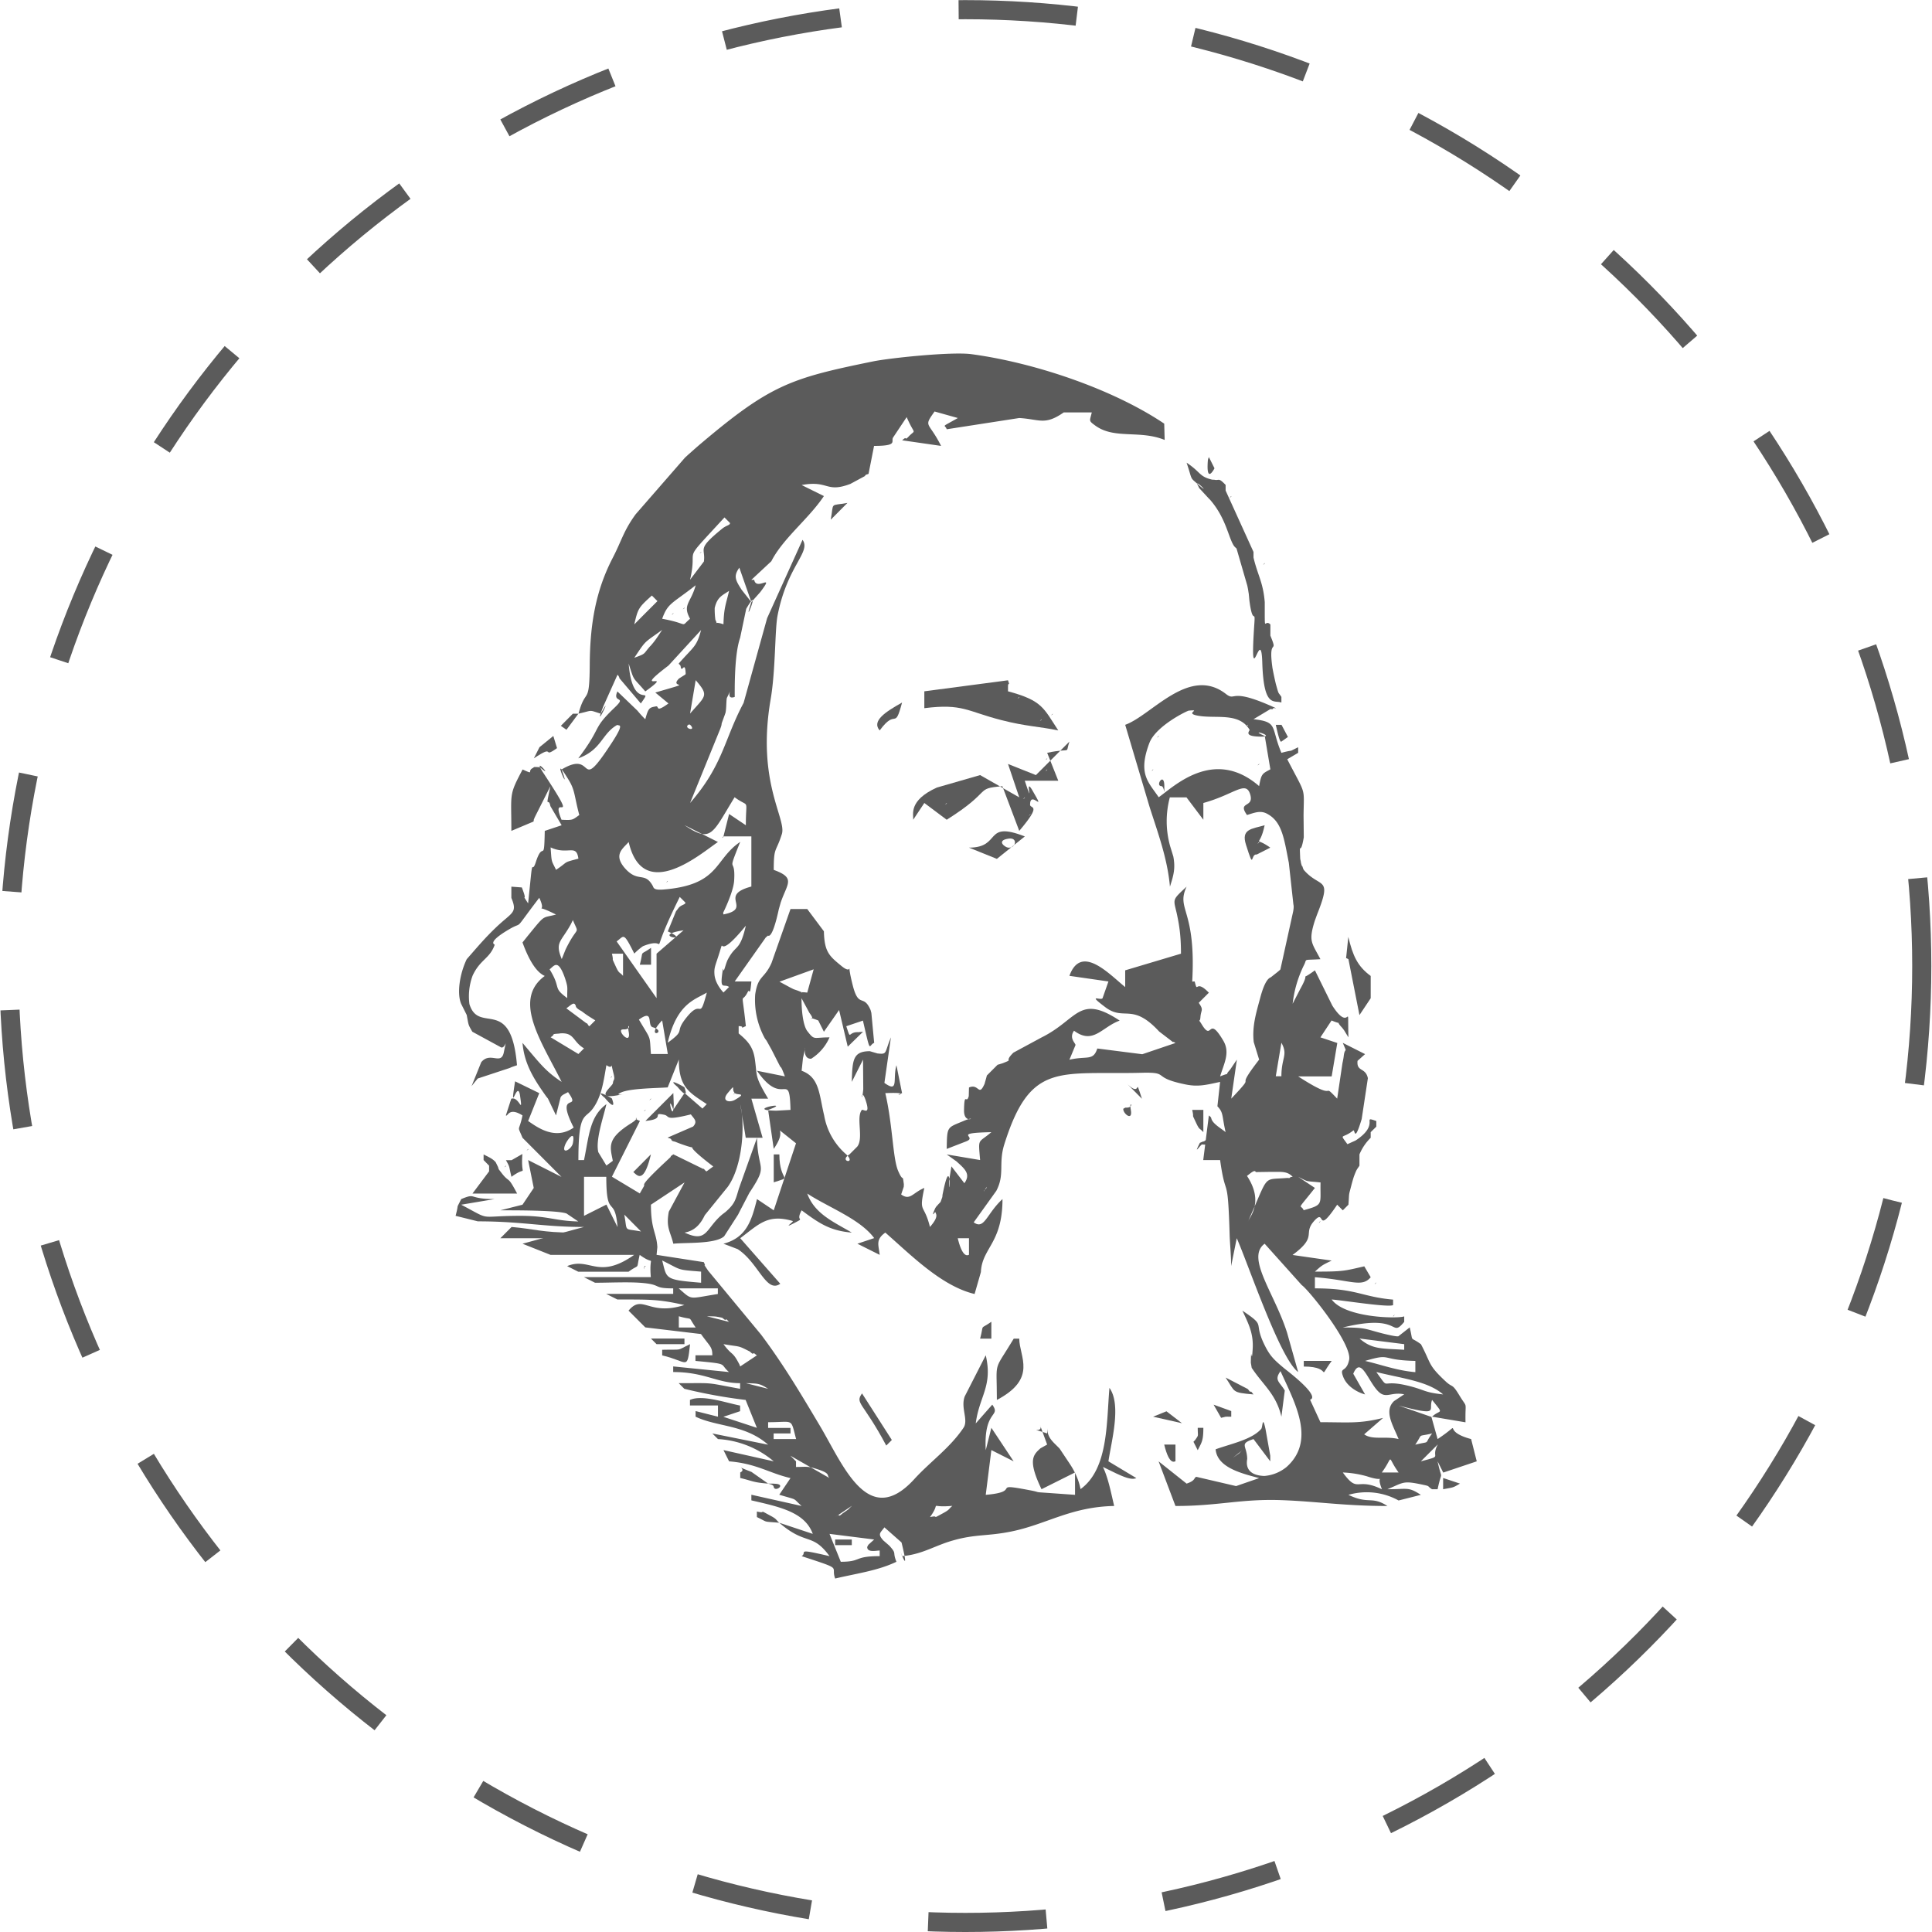 <svg xmlns="http://www.w3.org/2000/svg" xml:space="preserve" width="100" height="100" style="shape-rendering:geometricPrecision;text-rendering:geometricPrecision;image-rendering:optimizeQuality;fill-rule:evenodd;clip-rule:evenodd" viewBox="0 0 17.169 17.179"><defs><style>.fil0{fill:none}.fil1{fill:#5b5b5b}</style></defs><g id="Vrstva_x0020_1"><circle class="fil0" cx="8.579" cy="8.59" r="8.504" style="stroke:#5b5b5b;stroke-width:.17;stroke-dasharray:1.053 1.053"/><g id="_309087896"><path id="_547126128" class="fil0" d="M10.348 3.767c.088.059.112.086.202.144.16.102.083.001.194.153a.091.091 0 0 0-.009.03c-.017.22.059.07.06.07.147.055.076-.107.098.148-.066-.07-.056-.036-.1-.046h-.02c-.117-.029-.097-.065-.227-.152.05.153.03.13.088.182.16.141-.04-.066.017.03l.007.014.085.092a.844.844 0 0 1 .013.013c.143.166.162.34.215.413 0 .002.008.009.01.01l.009.009.096.33.006.03.005.033.004.033.003.033c.03.234.054.078.045.201-.047.687.06-.014.071.357.012.406.104.33.17.353l-.05.198c.01.041.034.164.05.15l.057-.042-.058-.108.1-.05c-.061.133-.026.137.05.249-.109.053-.018.015-.15.05-.097-.23-.025-.274-.248-.298l.15-.09c.004-.002.022.003.024-.006.003-.009.017 0 .025-.003-.422-.195-.35-.053-.445-.127-.327-.253-.659.19-.895.275l.216.727c.074.232.16.463.181.712.033-.1.052-.161.031-.268l-.027-.09a.82.82 0 0 1-.004-.436h.149l.149.199V7.14c.273-.075.376-.2.415-.08.042.129-.118.06-.027.187.061-.018.117-.044.177-.012.135.07.152.22.196.437l.039.365c0 .009.008.018-.002.07l-.113.513c-.004.006-.04.034-.046.04l-.038.03c-.006.005-.048.002-.096.185-.035.13-.073.252-.057.391l.048.156c-.245.316.005.08-.248.347l.05-.347-.06.09c-.067.072.027.012-.09.059.034-.11.093-.21.03-.318-.141-.236-.093.02-.194-.147-.038-.062-.013 0-.01-.062.005-.067.032-.06-.016-.126l.091-.091c-.123-.128-.097.015-.124-.096-.003-.009-.017 0-.024-.004.036-.648-.146-.635-.05-.843-.13.12-.117.106-.088.237.024.11.038.203.038.359L10 8.628v.15c-.144-.118-.392-.388-.496-.1l.347.05-.05.144c-.007.036-.153-.048.024.085.167.124.237-.046.477.215l.124.095c.001-.007.014.003.02.006l-.293.101-.4-.051c-.038.114-.092.063-.249.1l.054-.13c.003-.016-.06-.06-.012-.127.17.126.244-.033.405-.091-.366-.241-.37-.01-.694.15l-.25.135c-.094.092.01.05-.096.094l-.023.007-.023.007-.095.095-.006.023-.007.025c-.001.004-.005.02-.007.023-.054.126-.05-.003-.139.036l-.002.076c-.02.08-.039-.048-.042.126-.002.147.14.035-.005.096-.149.062-.145.046-.15.248l.174-.067c.11-.042-.137-.074.224-.082-.12.103-.116.045-.1.248l-.297-.05.087.062c.074.067.129.112.07.195l-.115-.151-.02.128c.005.216.02-.281-.059.124l-.002.024-.015.04c-.004.006-.022.022-.026.028-.001.003-.011.011-.012.013l-.01.013c-.046.105 0 .03.001.036.002.017.038.035-.048.133-.054-.217-.099-.114-.05-.347-.103.042-.126.116-.206.058l.024-.068v-.029c-.012-.094-.003-.001-.051-.113-.048-.11-.048-.408-.114-.691.267-.012.042.038.149 0l-.05-.248c-.035.12.024.25-.107.157l.058-.405c-.059.14-.03.152-.12.142l-.067-.02c-.15.002-.156.077-.16.274l.099-.198.001.263c-.014.161-.02-.027.02.096.05.147-.023.076-.033.089-.052.067.02.25-.038.325l-.071.07c-.1.065.067.09-.028 0a.591.591 0 0 1-.197-.348c-.045-.187-.04-.338-.2-.396l.012-.114c.05-.209-.032.012.074.007.01 0 .129-.09.162-.19-.147 0-.131.03-.197-.055-.03-.038-.051-.142-.051-.293l.07.13c.077.103-.063.012.079.069l.05.099.134-.193.077.326.136-.133-.044.004c-.093-.004-.06.08-.105-.054l.149-.05c.072.317.047.218.099.2l-.025-.266c-.002-.007-.005-.021-.008-.027-.063-.15-.105-.008-.159-.225-.065-.261.022-.068-.097-.166-.107-.088-.154-.123-.158-.309l-.148-.198h-.15l-.168.48c-.065.145-.12.108-.145.28a.71.71 0 0 0 .086.39l.016.022.044.079.062.122.013.026c.008.016.006-.015.043.089l-.248-.05c.235.34.29-.02.298.348l-.126.007c-.304-.004.168-.093-.073-.007l.05.347c.055-.082.065-.122.055-.164l.143.114-.198.596-.149-.1c-.049.193-.094.343-.298.397l.126.048c.186.12.254.397.379.308l-.356-.405c.167-.125.244-.218.467-.152.013.004-.107.08.03.009.08-.042-.008-.001.049-.105.151.112.25.182.446.198-.16-.094-.33-.166-.396-.347.186.122.469.225.595.397l-.149.05.198.098c-.009-.089-.039-.134.05-.198.227.198.499.477.794.546l.056-.195c.01-.216.192-.254.192-.649-.143.132-.16.276-.256.207l.2-.28c.078-.146.019-.24.072-.41.23-.742.484-.622 1.22-.64.258-.007.083.039.378.102.12.026.192.007.32-.02l-.023.216c.056.058.039.083.073.23-.033-.03-.116-.074-.127-.121-.003-.016-.014-.019-.022-.028l-.05.397h.15c.052.374.068.094.085.673.003.082.014.175.014.27l.05-.248c.102.232.383 1.071.545 1.19l-.098-.348c-.11-.35-.37-.669-.2-.793l.33.368c.062.042.452.525.421.666-.026.12-.09.054-.05.153.03.076.112.131.192.153l-.105-.184c.068-.163.131.068.223.158.07.068.113.001.23.026l-.09.06c-.094.087-.008.217.04.337-.117-.029-.231.011-.306-.042l.168-.146c-.213.053-.308.039-.557.039l-.092-.201c0-.003.11-.01-.197-.253l-.028-.022a.536.536 0 0 1-.182-.216c-.102-.21.024-.154-.195-.3.058.12.098.203.092.333-.01.18-.013-.056-.017.129l.008.047.007.009c.097.143.211.226.257.424l.03-.233c-.046-.078-.097-.09-.038-.172.126.279.318.616.054.852a.357.357 0 0 1-.198.08c-.19-.007-.152-.14-.152-.153-.003-.119-.074-.132.056-.175l.15.198v-.05l-.042-.236c-.03-.13-.026-.019-.04-.003-.083.097-.274.134-.405.182.015.163.231.214.387.256l-.205.07-.352-.08c-.025.003-.003.031-.088.06l-.248-.199.149.397H9.9c-.027-.118-.052-.25-.1-.347l.119.057c.08.037.139.06.18.042l-.249-.149c.025-.175.118-.5.009-.653-.027.31-.009.72-.257.901a.614.614 0 0 0-.107-.24l-.08-.121c-.056-.06-.111-.095-.109-.187l-.001.052c-.202-.067-.023.01-.064-.076l.064.175-.059.033c-.066.059-.115.106.009.364l.298-.149v.199l-.225-.016c-.164-.011-.063-.004-.183-.026-.356-.067-.054.014-.386.042l.05-.397.198.1-.198-.299-.05.199c-.02-.364.14-.291.058-.405l-.147.167c.03-.242.153-.331.089-.606l-.187.366c-.038.103.036.21-.011.28-.12.178-.296.3-.438.456-.41.449-.63-.123-.837-.472a8.679 8.679 0 0 0-.525-.814l-.47-.569c-.073-.108-.004 0-.039-.075l-.42-.065.007-.068c-.007-.13-.057-.153-.057-.378l.298-.199-.138.26c-.028.144.013.175.039.286.108-.012.373.005.452-.066l.124-.193.014-.028.087-.167.014-.02c.152-.236.06-.168.053-.468l-.162.455c-.029.098-.035.132-.117.204l-.029.022c-.151.126-.132.257-.337.162.106-.018.153-.097.18-.155l.205-.253c.13-.183.156-.54.111-.733l.05.298h.149l-.1-.348h.15c-.122-.204-.097-.193-.118-.344-.016-.117-.065-.169-.145-.236v-.064c.07 0-.01.032.064 0-.038-.356-.041-.184.018-.307.014-.03.019.057.031-.09h-.148l.277-.392.019-.017c.001-.001.036.044.096-.234l.017-.06c.059-.17.136-.218-.062-.29 0-.21.02-.15.073-.318.043-.136-.227-.46-.1-1.196.044-.259.036-.62.061-.748.087-.446.3-.564.222-.673l-.315.697-.209.753c-.174.325-.18.55-.476.89l.266-.65c.018-.049.012-.045.016-.06l.026-.072c0-.004.006-.017.007-.02.009-.038.006-.12.013-.134.07-.14-.031.029.069-.007 0-.155.003-.397.048-.526l.054-.256c.146-.252-.042.207.046-.061l-.086-.109c-.056-.087-.075-.122-.021-.197l.107.306.079-.09c.135-.177-.03-.008-.053-.104-.002-.01-.018 0-.026-.004l.177-.165c.004-.005.01-.02.013-.024.111-.197.325-.361.455-.556l-.198-.099c.24-.044.212.074.432-.01l.131-.07c.005-.015.022-.012.032-.019l.05-.248c.219 0 .145-.042.169-.076l.12-.18c.072.168.085.103.02.171-.004.004-.026.027-.03.018-.003-.01-.021.01-.031.017l.347.05c-.112-.223-.16-.162-.058-.306l.207.058c-.161.092-.114.053-.1.1l.646-.1c.183.011.226.068.397-.05h.248c-.018.079-.032.072.035.12.169.12.392.036.613.125l-.003-.145zm.099 9.227v-.149h-.1c.048.199.097.144.1.149zm.248-.298h-.05c0 .081.01.059-.022.107a.329.329 0 0 1-.016.017l.038.075c.035-.07.05-.083.05-.199zm-2.77.108-.265-.414c-.064.091.009.075.215.463l.05-.05zm2.58-.15-.138-.105-.119.048.257.058zm.438-.057v-.05l-.157-.057.068.117c.058-.013.017-.01.089-.01zm.198-.198c-.009-.008-.021-.033-.025-.024-.005.008-.02-.02-.026-.024l-.197-.101c.087.13.05.132.248.149zm-2.083-.496h-.05c-.185.309-.149.177-.149.545.364-.192.199-.384.199-.545zm2.778.198h-.248v.05c.271 0 .11.142.248-.05zm-3.026-.347c-.11.076-.062.008-.1.149h.1v-.15zm-1.935-1.24c.178-.06.05.005.05-.248h-.05v.247zm3.815-.363-.026.011c-.065.128.009.01.021.014.005.001.057.007.06-.01l-.055-.015zm-.094-.282c.02.091-.013.013.034.114.032.07.032.046.065.084v-.198h-.1zm-.613-.01c-.004.043.086.116.067.01-.02-.103.044-.014-.05-.02l-.017.01zm.166-.09c-.077-.232.013.022-.149-.149l.149.15zm-.794-1.042.04-.039-.04.04zm1.885-1.389c-.114.033-.21.032-.166.173.077.244.036.078.096.087l.12-.061c-.153-.11-.096.02-.05-.199zm-.05.15c.006.004-.013.013-.014.014l.015-.015zm-2.579.049.248.1.248-.2c-.37-.143-.202.1-.496.1zm.348 0c-.027-.003-.11-.063.003-.08.088-.014.067.089-.003.08zm.347-.843c.228-.049.158.02.198-.1l-.298.298-.247-.1.099.298-.348-.198-.385.11c-.255.116-.206.24-.21.287l.1-.149.198.149c.418-.263.242-.277.496-.298l.149.397c.21-.246.095-.192.096-.233.001-.138.15.096.021-.127-.078-.137.022.184-.068-.086h.298l-.1-.248zm-.893.446c.005.005-.014.014-.015.015l.015-.015zm.694-.05c.005.005-.013.014-.014.015l.014-.015zm.199-.248c.005.005-.014.014-.015.015l.015-.015zm-.015-.084.015-.015c.005.005-.014.014-.015.015zm-.134.481c.005.005-.014.014-.015.015l.015-.015zm-1.34-.744c.151-.206.13.01.199-.248-.148.083-.273.164-.199.248zm1.142-.397c0-.036.02.008 0-.05l-.745.1v.149c.342-.043.379.028.685.106.217.056.34.057.506.092-.132-.2-.142-.266-.446-.347v-.05zm.282.313.015-.015c.005.005-.014.014-.015.015zm-.183-.214c.005.005-.014.014-.015.015l.015-.015zm.297.15c.005.004-.014.013-.014.014l.014-.015zM7.53 4.471c-.16.029-.12-.012-.148.149l.148-.15z"/><path id="_547126632" class="fil1" d="M7.817 13.837v-.05c-.03 0-.112.021-.111-.032l.01-.019.052-.047-.397-.05.1.248c.19 0 .11-.05.346-.05zm-.396-.148h.148v.05h-.148v-.05zm.545.198c-.164.079-.35.103-.545.149-.043-.117.083-.074-.298-.199.055-.034-.066-.073.248 0-.156-.213-.207-.09-.447-.297l.298.099c-.07-.194-.296-.24-.546-.298v-.05l-.05-.05.05.05.447.1c-.087-.076-.021-.047-.199-.1l.1-.148c-.193-.045-.298-.128-.546-.149l-.05-.1.447.1a.843.843 0 0 0-.496-.198l-.05-.05.496.1c-.207-.181-.45-.156-.645-.249v-.05l.199.05v-.1H6.13v-.049c.108-.05.326.027.446.05v.05l-.149.05.298.098-.1-.248a4.546 4.546 0 0 1-.545-.099l-.05-.05c.333 0 .224-.009.546.05v-.05c-.205 0-.312-.099-.595-.099v-.05l.496.05c-.09-.077.01-.07-.298-.099v-.05h.15c0-.077-.022-.078-.101-.189l-.495-.059-.149-.149c.127-.152.177.052.496-.05-.229-.052-.307-.049-.595-.049l-.1-.05h.596v-.049c-.195 0-.088-.035-.297-.05-.118-.008-.276 0-.398 0l-.099-.05h.595c-.019-.23.054-.086-.099-.198-.034.146.007.072-.099.15h-.447l-.099-.05c.203-.084.274.127.596-.1H4.89l-.249-.099.546-.149c-.36 0-.55-.05-.943-.05l-.198-.049c.035-.131-.004-.04.05-.149.141-.058.054 0 .297 0l-.297.05c.273.144.141.102.496.099.277-.003.327.045.545.05l-.105-.071c-.087-.03-.485-.028-.589-.028l.198-.05.1-.149-.05-.248.297.15-.347-.348c-.05-.122-.033-.04 0-.199-.125-.078-.13.015-.148 0l.048-.148c.07-.027.105.157.078-.029-.023-.153-.095.203-.044-.126l.215.105-.099.248c.065.042.233.18.405.058-.172-.34.078-.136-.05-.315l-.042.022-.014.01a.216.216 0 0 0-.01.013l-.041.162-.072-.15-.016-.02c-.105-.148-.194-.284-.21-.475l.068.081c.1.118.153.182.28.266-.175-.352-.442-.728-.15-.942-.091-.04-.157-.185-.198-.298l.044-.055c.164-.201.124-.158.254-.193-.227-.115-.07.017-.149-.149-.247.323-.127.197-.271.282-.198.117-.125.133-.125.135-.044.126-.13.13-.197.276a.532.532 0 0 0-.028.252c.084.274.37-.082.423.544l-.044.015-.023.01-.282.093a3.309 3.309 0 0 0-.055.068l.086-.213c.08-.098.177.031.201-.088.033-.164.013-.016-.03-.047l-.25-.136c-.038-.066-.032-.053-.05-.149l-.05-.1c-.038-.093-.013-.264.05-.396.088-.1.157-.184.263-.285.142-.135.19-.125.134-.26v-.1l.093.007c.062.159-.016.029.056.142l.024-.236c.016-.156.012-.031.044-.13.066-.205.074.026.08-.279l.15-.05-.1-.17c-.017-.092-.048.051 0-.177l-.14.278c-.02.054 0-.01-.01.036l-.197.083c0-.342-.024-.312.1-.546.11.05.036.014.091-.013l.012-.009c.002 0 .049 0 .053.004.133.114-.083-.123.03.051.343.522.05.146.16.414.103.005.096.002.158-.042-.046-.173-.037-.219-.095-.313-.177-.292.035.179-.062-.092.314-.188.13.25.453-.248.114-.177.049-.135.043-.149-.14.077-.138.222-.348.298.219-.29.115-.252.323-.451.116-.11-.024-.034.025-.144l.177.17.023.027c.006.007.036.04.048.05.028-.104.038-.103.094-.114.034-.006-.011.063.112-.026l-.117-.097c.38-.111.113-.028.211-.125l.057-.036.002-.009c-.006-.122-.036.008-.045-.064-.002-.012-.014-.015-.017-.024.135-.154.159-.147.199-.298l-.29.316c-.353.268.075.027-.206.23-.109-.127-.097-.09-.135-.206L5.585 5.9c.035.44.233.18.108.355l-.19-.224c-.003-.017-.01-.022-.017-.032l-.127.283c-.1.262.103-.162-.022.064-.113-.035-.062-.031-.199 0l-.106.143-.05-.035.107-.108h.05c.065-.244.098-.057.1-.445.003-.35.052-.646.203-.938.082-.158.096-.24.205-.39l.439-.504.026-.024.079-.07c.65-.554.826-.61 1.565-.761.15-.031.701-.088.875-.065.561.075 1.258.31 1.716.618l.004.145c-.22-.09-.444-.005-.613-.125-.067-.048-.053-.041-.035-.12h-.249c-.17.118-.213.061-.396.05l-.645.1c-.015-.047-.062-.008.099-.1l-.207-.058c-.102.144-.054.083.058.306l-.347-.05c.01-.006.028-.026.032-.017.003.009.025-.014.028-.018.066-.068.053-.003-.019-.171l-.12.18c-.024.034.05.076-.17.076l-.049.248c-.01.007-.027.004-.032.02l-.13.07c-.22.083-.192-.035-.433.01l.198.098c-.13.195-.344.36-.455.556l-.013.024-.177.165c.008.003.024-.005.026.004.023.096.187-.073.053.105l-.079.089-.107-.306c-.054.075-.035.11.021.197l.086.109c-.088.268.1-.191-.046.06l-.054.257c-.045.129-.049.37-.048.526-.1.036.002-.133-.069.007-.007.015-.004.096-.013.134l-.007.02-.026.071c-.004.016.002.012-.017.06l-.265.651c.296-.34.302-.565.476-.89l.209-.753.315-.697c.078.11-.135.227-.222.673-.025.127-.017.49-.062.748-.126.736.144 1.06.1 1.196-.053.168-.072.108-.072.318.198.072.12.12.062.29l-.017.06c-.06.278-.095.233-.096.234l-.02.017-.276.391h.148c-.013.148-.017.062-.031.091-.06.123-.056-.049-.018.306-.074.033.007.002-.064 0v.065c.08.067.13.119.145.236.021.15-.004.14.117.344h-.149l.1.348h-.15l-.049-.298c.045.194.02.55-.11.733l-.205.253c-.028.058-.075.137-.18.155.204.095.185-.036.336-.162l.029-.022c.082-.072.088-.106.117-.204l.162-.455c.007.3.1.232-.053.467l-.014.021-.087.167-.014.028-.124.193c-.08.071-.344.054-.452.066-.026-.11-.067-.142-.04-.285l.14-.26-.299.198c0 .225.05.248.057.378l-.007.068.42.065c.035.075-.034-.033.038.075l.471.569c.2.267.35.52.525.814.207.349.427.92.837.472.142-.156.318-.278.438-.457.047-.07-.027-.176.011-.279l.187-.366c.064.275-.058.364-.089.606l.147-.167c.081.114-.078.04-.058.405l.05-.199.198.298-.198-.1-.05.398c.332-.028.03-.11.386-.042.12.022.019.015.183.026l.225.016v-.199l-.298.149c-.124-.258-.075-.305-.009-.364l.059-.033-.064-.175c.041.087-.138.009.064.076l.001-.052c-.002.092.053.127.11.187l.08.12c.034.05.084.129.106.24.248-.18.23-.59.257-.9.109.152.016.478-.009.653l.248.149c-.04.018-.1-.005-.18-.042l-.117-.057c.047.097.072.229.1.347-.388.008-.6.163-.915.227-.21.043-.316.022-.516.079-.163.045-.274.125-.455.14-.081-.229.09.273 0-.102a.294.294 0 0 0-.005-.02l-.152-.134c-.036.05-.063.057-.01.116l.054.047c.07.078.025.05.063.143zm3.572-7.243v.05l-.097.057c.17.33.148.238.145.5l.002.194c-.032.189-.039.01-.032.186 0 .01.006.028.006.036.001.007.01.041.012.034 0-.006.007.024.014.034.146.17.257.049.118.397l-.02.055c-.058.185-.027.195.05.342-.158.01-.118-.006-.143.046a1.035 1.035 0 0 0-.104.35l.067-.13c.106-.19-.028-.05.131-.167l.155.314c.17.265.134-.093.143.282l-.038-.062c-.005-.007-.016-.022-.022-.028-.067-.072.027-.012-.09-.06l-.099.15.15.05-.05.297h-.298c.377.244.193.035.347.198l.047-.316c.003-.012.01-.048.011-.06.01-.093.037-.012-.008-.12l.198.1-.067.06c-.01.1.071.056.092.154l-.055.363c-.067.223-.059.089-.075.102-.1.08-.125.02-.052.122l.073-.033c.225-.147.045-.222.184-.173v.05l-.05.049v.05a.442.442 0 0 0-.1.148v.1c-.024.038-.022.024-.05.098a1.474 1.474 0 0 0-.022.077c-.027.104-.017.054-.026.172l-.05.05-.05-.05c-.195.29-.096.02-.207.147-.1.114.037.133-.19.3l.348.05c-.084.04-.087.042-.149.098.25 0 .257-.005.439-.047l.057.097c-.08.095-.175.024-.496 0v.099c.369 0 .418.076.695.1v.049c-.047.022-.453-.044-.546-.05.12.164.59.172.645.15v.049c-.127.151-.017-.08-.546.05.206 0 .194.012.35.052.056.014.127.03.144.026l.101-.079c.035.145-.006.072.1.15.093.176.06.181.217.328.068.064.056.014.123.124.079.131.052.036.056.242l-.297-.05c.073-.07.111-.01 0-.149-.037.09.078.148-.298.05l.292.101.055.197c.258-.173.007-.078.298 0l.05.198-.298.1-.05-.1c.041.193.041.055 0 .248h-.05c-.053-.034-.004-.024-.105-.045-.155-.032-.151-.013-.291.045.185 0 .184-.023.297.05l-.198.05a.585.585 0 0 0-.446-.05c.184.088.203.007.347.099-.383 0-.632-.041-.942-.052-.36-.013-.557.052-.943.052l-.15-.397.249.198c.085-.028.063-.056.088-.06l.352.082.205-.071c-.156-.042-.372-.093-.387-.256.131-.048.322-.085.406-.182.013-.016.01-.128.038.003l.042.236v.05l-.149-.198c-.13.043-.059.056-.056.175 0 .013-.038.146.152.153a.357.357 0 0 0 .198-.08c.264-.236.072-.573-.054-.852-.059.082-.008.094.038.172l-.03.233c-.046-.198-.16-.28-.257-.424l-.007-.01-.008-.046c.004-.185.007.051.017-.129.006-.13-.034-.212-.092-.334.219.147.093.091.195.301.05.103.086.136.182.216l.028.022c.307.244.196.25.197.253l.092.2c.25 0 .344.015.557-.038l-.168.146c.075.053.189.013.306.042-.048-.12-.134-.25-.04-.338l.09-.06c-.117-.024-.161.043-.23-.025-.092-.09-.155-.321-.223-.158l.105.184c-.08-.022-.162-.077-.193-.153-.039-.099.025-.033.051-.153.031-.14-.359-.624-.421-.666l-.33-.368c-.17.124.09.442.2.793l.098.348c-.162-.119-.443-.958-.546-1.19l-.05.248c0-.096-.01-.188-.013-.27-.017-.58-.033-.3-.085-.673h-.15l.05-.397c.008.009.019.012.022.028.011.047.094.092.127.121-.034-.147-.017-.172-.073-.23l.024-.217c-.129.028-.2.047-.32.02-.296-.062-.12-.108-.38-.101-.735.018-.988-.102-1.22.64-.052.17.007.264-.07.41l-.201.28c.096.069.113-.075.256-.207 0 .395-.182.433-.192.649l-.056.195c-.295-.07-.567-.348-.794-.546-.089.064-.059.11-.05.198l-.198-.099.149-.05c-.126-.171-.409-.274-.595-.396.065.181.237.253.396.347-.196-.016-.295-.086-.446-.198-.057.104.03.063-.05.105-.136.072-.016-.005-.029-.01-.223-.065-.3.028-.467.153l.356.405c-.125.089-.193-.188-.379-.308l-.126-.048c.204-.054.25-.204.298-.397l.149.1.198-.596-.143-.114c.01.042 0 .082-.055.164l-.05-.347c.241-.086-.231.003.073.007l.126-.007c-.009-.368-.063-.008-.298-.348l.248.05c-.038-.104-.035-.073-.043-.09l-.013-.025-.062-.122-.044-.079-.016-.022a.71.71 0 0 1-.086-.39c.025-.172.08-.135.145-.28l.169-.48h.149l.148.198c.004.186.05.221.157.309.12.098.033-.095.098.166.054.217.096.076.16.225l.007.026.025.266c-.052.019-.027.118-.1-.198l-.148.05c.044.134.012.049.105.053l.044-.004-.136.133-.077-.326-.135.193-.05-.1c-.14-.056-.001.035-.079-.068l-.07-.13c0 .15.022.255.052.293.066.084.05.055.197.055a.423.423 0 0 1-.163.19c-.105.005-.023-.216-.073-.007l-.012.114c.16.058.155.21.2.396a.591.591 0 0 0 .197.348c.095.09-.073.065.028 0l.07-.07c.058-.076-.013-.258.04-.325.01-.013.083.058.033-.09-.042-.122-.035.066-.02-.095l-.002-.263-.1.198c.005-.197.011-.272.16-.273l.068.02c.09.01.061-.003.12-.143l-.058.405c.131.094.072-.037.107-.157l.05.248c-.107.038.118-.012-.149 0 .066.283.066.58.114.691.048.112.038.019.05.113.002.006 0 .023 0 .029l-.023.068c.08.058.103-.016.206-.058-.05.233-.004.13.05.347.086-.098.05-.116.048-.133 0-.007-.047.069 0-.036l.009-.013c0-.002.01-.01.012-.013.004-.006.022-.022.026-.029l.014-.039c.002-.004.002-.02.003-.024.08-.405.064.092.058-.124l.021-.128.115.15c.059-.082.004-.127-.07-.194l-.087-.062.297.05c-.017-.203-.02-.145.1-.248-.361.008-.115.04-.224.082l-.173.067c.004-.202 0-.186.149-.248.146-.062.003.05.005-.096.003-.174.022-.047.042-.126l.002-.076c.09-.04.085.09.14-.036 0-.004.005-.019.006-.023l.007-.025.006-.023.095-.095c.004-.002.02-.005.023-.007l.023-.007c.107-.043.002-.002.095-.094l.25-.135c.324-.16.33-.391.695-.15-.16.058-.235.217-.406.09-.048.068.016.112.013.128l-.054.13c.157-.037.211.014.248-.1l.4.051.295-.1c-.007-.004-.02-.014-.021-.007l-.124-.095c-.24-.26-.31-.09-.477-.215-.177-.133-.03-.05-.025-.085l.051-.145-.347-.05c.104-.287.352-.017.496.1v-.149l.496-.148c0-.156-.014-.25-.038-.36-.03-.13-.042-.115.088-.236-.096.208.086.195.05.843.007.004.021-.005.023.004.028.111.002-.032.125.096l-.09.09c.047.067.02.06.015.127-.004.062-.028 0 .01.062.1.166.053-.09.193.147.064.107.005.207-.028.318.116-.047.022.013.089-.06l.06-.089-.05.347c.253-.268.003-.03.248-.347l-.048-.156c-.016-.14.022-.261.057-.391.048-.183.09-.18.096-.186l.038-.03c.007-.005.042-.033.046-.039l.113-.513c.01-.052.002-.061.002-.07l-.04-.365c-.043-.217-.06-.367-.195-.437-.06-.032-.116-.006-.177.012-.09-.127.07-.058.027-.188-.04-.12-.142.006-.415.081V7.289l-.15-.199h-.148a.82.82 0 0 0 .003.435l.028.091c.02.107.002.167-.03.268-.022-.25-.108-.48-.182-.712L10 6.445c.236-.085.568-.528.895-.275.095.074.023-.068.445.127-.008.003-.022-.006-.025.003-.002.01-.02.004-.024.005l-.15.09c.223.025.151.07.248.299.131-.035.041.003.15-.05zm1.439 6.548c-.066.038-.053.032-.15.05v-.1l.15.05zm.149-.148v.05-.05zm-.744-1.34.014-.015c0 .001-.01.02-.014.015zm-.15-.298-.014.015s.01-.02.015-.015zm-.496-.545-.014.015c0-.001.01-.02.014-.015zm.15 0h-.05.05zm-.546-4.416h.05l.057.108-.058.041c-.015.015-.04-.108-.05-.149zm-.447-2.133v.05l.248.546v.05c.038.16.085.217.1.396v.05c0 .235-.002.094.05.149v.099c.073.178-.02.003.017.276 0 .01.027.14.035.166.025.089.016.056.046.103v.05c-.065-.024-.157.053-.17-.353-.01-.371-.117.33-.07-.357.008-.124-.015.033-.045-.201l-.003-.033c-.001-.009-.002-.025-.004-.033a1.336 1.336 0 0 0-.005-.032l-.006-.03-.096-.331-.01-.009-.01-.01c-.052-.072-.07-.247-.214-.413a.844.844 0 0 0-.013-.013l-.085-.092-.007-.015c-.057-.095.143.112-.017-.03-.059-.051-.037-.028-.088-.181.13.087.11.123.227.151l.02.001c.044.01.034-.024.1.046zm.333.71.014-.015c.005.005-.013.014-.014.015zm-.298-.596.015-.015c.005.005-.014.014-.015.015zm-.184-.362.05.1s-.076.15-.059-.07c0-.004.004-.02.01-.03zm-6.052 6.152c.005.005-.014.014-.015.015l.015-.015zm-.198.1h.05l.096-.055c-.017.235.056.091-.097.203-.025-.096-.009-.077-.05-.149zm0 .049c.005.005-.014.013-.015.014l.015-.014zm-.15.05v-.05l-.049-.05v-.05c.037.02.08.036.108.07l.02.041c.002.005.005.019.008.023l.034.044c.063.076.044.01.128.17h-.397l.149-.199zm1.39.843c.005.005-.015.007-.015.014 0 .039.002-.027.015-.014zm.843 1.885v-.05c.068-.032-.075-.072.1-.005l.148.104c-.134-.01-.135-.023-.248-.05zm.298.05c.123 0 .012.079 0 .03l-.001-.004c-.003-.03-.11-.027 0-.027zm-.15.297v-.05c.096.023 0-.028.116.035.064.034.047.033.083.065-.153-.013-.093 0-.198-.05zm.844-.1-.148.1c.01-.005.029-.025.033-.016.005.01.027-.013.033-.017.084-.058.038-.027.082-.066zm.893 0c-.23.02-.087-.052-.198.1.095-.022-.001.029.115-.034.064-.035.047-.034.083-.065zm-1.389-.346v-.05l-.05-.05.348.199c-.03-.025.018-.04-.117-.082-.08-.026-.095-.017-.18-.017zm5.21.198c-.064-.157.059-.051-.134-.115a.916.916 0 0 0-.214-.034c.141.193.115.037.347.149zm0-.149h.148c-.111-.154-.037-.154-.149 0zm-1.241-.198-.083.066c.084-.058.039-.028.083-.066zm1.736-.05-.149.149c.208-.055.082-.021.15-.149zm-5.953-.198v.05h.199v.049h-.15v.05h.2c-.052-.191-.014-.15-.249-.15zm5.904.099c-.142.034-.075-.008-.15.1.146-.036.072.006.15-.1zm-5.805-.347zm-.297-.1.198.05c-.077-.05-.094-.047-.198-.05zm6.2.1c-.133-.116-.353-.14-.594-.199.127.174.022.06.276.12.163.039.14.06.319.079zm-.247-.199v-.099c-.322-.007-.203-.072-.447 0 .15.035.283.086.447.1zm-6.003-.05.149-.099c-.012-.004-.028-.026-.033-.016-.005.01-.025-.014-.032-.018-.112-.057-.076-.038-.233-.065.081.11.077.056.141.179l.008.02zm5.904-.198-.397-.05c.115.1.2.087.397.1v-.05zm-6.45-.248v.1h.15c-.079-.113-.01-.059-.15-.1zm.249 0 .198.05c-.01-.007-.024-.03-.03-.02-.005.01-.025-.015-.033-.017-.069-.015-.064-.011-.135-.013zm.099-.248H6.03c.125.108.082.092.348.05v-.05zm-.15-.05v-.099c-.223-.018-.166-.01-.346-.099.043.164.017.171.347.198zm2.382-.248v-.148h-.1c.048.198.098.143.1.148zM5.546 10.8c.03.16-.011.12.149.15l-.149-.15zm-.06.11c-.024-.291-.1-.06-.1-.446h-.198v.347l.199-.1.099.2zm6.003-.446c-.05-.055-.11-.042-.198-.044l-.13.002c-.009-.026-.047.011-.078.034.153.232.023.365.009.405.194-.43.122-.367.35-.387.005 0 .022.004.025-.004.003-.008.015-.003.022-.006zm-2.747.13c.003-.016.027-.022.026-.04l-.026.04zm2.994-.08c-.143-.015-.099-.001-.198-.05l.149.099c-.173.219-.126.137-.1.198.182-.05.145-.05.15-.248zM6.28 9.818c-.156-.104-.249-.149-.249-.397l-.099.248c-.103.007-.328.008-.412.044-.097.043.122-.001-.039.027-.205.036-.038-.082-.036-.109.004-.04.022-.02.005-.087-.035-.137.01-.02-.063-.073-.023.13-.04.275-.119.384-.072.101-.13.021-.13.46h.05c.045-.217.05-.388.199-.497-.027.118-.098.317-.072.427l.072.119.057-.042c-.023-.122-.059-.195.161-.333.109-.068-.008-.053.08-.022l-.249.496.248.149.036-.063c.015-.024-.047.009.16-.188l.077-.072c.004-.015.016-.016.025-.025l.266.13c.005-.009.023.028.032.02l.057-.042c-.342-.261-.065-.121-.276-.196a1.668 1.668 0 0 1-.063-.024c-.007-.003-.028-.003-.033-.017-.005-.015-.022-.012-.033-.02l.226-.098c.042-.046.01-.067-.02-.108-.242.06-.182.015-.238.003-.12-.025.025.038-.166.055l.248-.248.004.098c-.004.195-.067-.126-.004.05l.1-.148.159.138.039-.04zm-.497.446c-.066.278-.126.18-.157.158l.157-.158zm-.064-.382.015-.014c.005.005-.014.013-.015.014zm-.283-.114c.048.13-.062-.004-.062-.005-.11-.092.06 0 .062.005zm-.015-.183.015-.015c.005.005-.014.014-.015.015zm.598.079c-.11-.093.06 0 .062.005.047.13-.062-.005-.062-.005zm-.236.104c.005.005-.013.014-.014.015l.014-.015zm-.694.397c.024-.129-.049-.031-.067.01-.042.099.056.047.067-.01zm1.44-.385c.115-.066.021-.039-.001-.061-.034-.034.016-.093-.061-.001-.061.072.013.09.062.062zm-.016-.046.015-.015c.004.005-.014.014-.015.015zm4.876-.164c0-.168.061-.188 0-.298l-.05.298h.05zm-6.417-.38c-.087.006-.031.003-.081.033l.247.149.05-.05c-.105-.063-.083-.144-.216-.133zm.91-.116c-.167.176.062.103-.083.06-.054-.015.015-.167-.123-.068.114.194.093.13.107.306h.15l-.05-.298zm-.346.08c-.07-.005.075.157.049.019-.019-.102.044-.014-.05-.02zm-.42-.206c-.014-.047-.039-.015-.085.018l.18.134c.005-.009.018.032.027.023l.05-.05c-.045-.029-.064-.038-.119-.08-.007-.005-.048-.024-.054-.045zm.816.324c.172-.125.05-.081.17-.228.14-.173.106.05.178-.218-.107.064-.266.096-.348.446zm-.893-.397c-.002-.099.01-.085-.02-.177-.063-.181-.098-.107-.137-.079.108.175.022.157.157.256zm1.377-.21c.015-.109.005 0 .021-.05l.016-.05.009-.024c.076-.152.109-.07.165-.31-.275.337-.184.075-.233.235-.037.12-.051.134-.046.199.007.087.08.16.08.16l.05-.049c-.044-.032-.08.03-.062-.11zm.51.064.098.053.028.014.035.012c.096.036-.03.005.086.018l.057-.207-.304.11zm-1.49-.25c.021.09-.012.013.034.114.032.07.032.046.065.084V8.48h-.099zm.347.099h-.099c.038-.141-.01-.073.1-.15v.15zm.257-.604c-.315.634-.06.33-.329.44a.548.548 0 0 0-.076.065c-.099-.198-.089-.157-.157-.108l.355.504V8.48l.24-.208c-.312.048.087.11-.14.01l.072-.177c.004-.007.017-.022.021-.028.024-.034.067-.032.063-.052l-.05-.05zm-1.016.469c.111-.228.124-.119.065-.262l-.018.037c-.087.159-.144.158-.081.31l.034-.085zm1.603-1.106c0-.251.037-.147-.1-.248-.2.326-.206.41-.446.248l.298.15c-.14.093-.665.555-.794 0-.05.058-.137.11-.037.229.12.139.177.03.25.159.01.017.004.041.091.035.511-.04.453-.266.688-.424-.126.313-.04.112-.054.343-.005.1-.098.288-.098.287l.003.015c.266-.053-.055-.167.248-.248v-.446h-.248l.05-.199.149.1zm-.695.496c.005.005-.014.014-.014.015l.014-.015zm.482-.382.014-.014c.005.005-.013.014-.014.014zm-1.474.283c.118-.079.052-.06.198-.099-.018-.136-.093-.028-.247-.1.01.137.004.109.049.2zm6.3-1.19c-.173-.077.15.018-.066.005-.123-.007-.063-.052-.068-.06-.087-.146-.27-.104-.423-.12-.192-.022.014-.063-.118-.05-.011 0-.291.134-.35.288-.104.276-.008.347.083.482.129-.089.488-.45.893-.099.02-.112.028-.11.1-.149l-.05-.297zm-.922.446c-.05-.008.03-.127.03 0 0 .112.003.002-.026 0h-.004zm-.084-.134.014-.015c.005.005-.014.014-.014.015zm.049-.298.015-.014c.005.005-.014.014-.015.014zm.809-.114c.005.005-.014.014-.015.015l.015-.015zm.099.348c.005.005-.014.013-.015.014l.015-.014zm-5.074-.349c-.05.035.078.066.014.001-.004-.003-.014 0-.014 0zm.014-.098c.139-.16.171-.157.05-.297l-.05.297zm-.353-.6c.049-.055.067-.088.105-.144-.165.12-.138.084-.248.248.11-.04.076-.03.143-.105zm.014-.45c-.12.108-.124.115-.157.257l.074-.075.025-.025.107-.107-.05-.05zm.339.207c-.07-.127.007-.139.05-.298-.213.167-.247.157-.298.298.25.046.155.08.248 0zm-.164-.035.015-.015c.005.005-.014.014-.015.015zm.114-.064c.005.005-.014.014-.015.015l.015-.015zm.347.149c.004-.152.023-.181.05-.298-.063.042-.106.056-.128.153a.717.717 0 0 0 .006.104c.034.065-.04.003.072.04zm.009-.951c-.404.439-.23.228-.306.554l.123-.162c.017-.125-.07-.103.165-.294.035-.028.07-.029.067-.049l-.05-.05zm-.222.32.015-.014c.005.004-.014.013-.015.014z"/><path id="_547124280" class="fil0" d="m11.538 6.694.15-.15.199.297c.113.158.086.132.147.349l-.248-.199c-.007.085.038.156-.149.05l.15.248c-.037.156-.048.1-.009.258l.061.353.007.028.006.028c.064.213.3.349.331.722-.118-.087-.16-.181-.198-.347l-.02.19c0-.005.013.005.02.008l.099.496.1-.149c0 .518.175.655.104.948-.06.251.057-.142-.039.108-.003.008-.01.025-.016.036-.14-.05.041.026-.184.173l-.073.033c-.073-.102-.048-.042.052-.122.016-.013.008.121.076-.102l.054-.363c-.02-.098-.102-.054-.092-.155l.067-.06-.198-.099c.045.108.018.027.008.12 0 .012-.008.048-.01.06l-.048.316c-.154-.163.03.046-.347-.198h.298l.05-.298-.15-.05.1-.148c.116.047.022-.013.089.06.006.005.017.02.022.027l.038.062c-.009-.375.027-.017-.143-.282l-.155-.314c-.16.117-.025-.022-.131.167l-.067.13c.01-.126.058-.254.104-.35.025-.052-.015-.037.143-.046-.077-.147-.108-.157-.05-.342l.02-.055c.139-.348.028-.227-.118-.397-.007-.01-.013-.04-.014-.034-.001.007-.01-.027-.011-.034-.001-.008-.007-.026-.007-.036-.007-.176 0 .003.032-.186l-.002-.194c.003-.262.025-.17-.145-.5l.097-.057zm.546 3.571a.442.442 0 0 1 .1-.148c-.035.141.007.074-.1.148zm.1-.198.049-.05-.05.05zm-.249-2.133-.015.015c.001-.001.01-.02.015-.015zm0-.298-.097-.292.196-.055-.149.595c.026-.111.05-.114.05-.248zm-.347-1.091c-.016-.003-.15-.155-.006-.106.09.03.093.123.006.106z"/><path id="_547175352" class="fil0" d="m4.642 9.918-.297.149.099-.496c-.264.193-.173.171-.347.446l.205-.7-.106-.143.25.136c.043.03.063-.117.03.047-.024.119-.122-.01-.2.088l-.087.213a3.31 3.31 0 0 1 .055-.068l.282-.094c.005-.002.019-.007.023-.01l.044-.014c-.052-.626-.339-.27-.423-.544a.532.532 0 0 1 .028-.252c.067-.145.153-.15.197-.276 0-.002-.073-.018.125-.135.144-.085.024.041.271-.282.078.166-.078.034.149.15-.13.034-.09-.009-.254.192l-.044.055c.041.113.107.258.199.298-.293.214-.026.59.149.942-.127-.084-.18-.148-.28-.266l-.068-.08c.016.19.105.326.21.474l.016.02.072.15.04-.162a.216.216 0 0 1 .011-.013l.014-.01.042-.022c.128.179-.122-.025.05.315-.172.123-.34-.016-.405-.058l.1-.248-.216-.105c-.05.329.021-.027.044.126.027.186-.008.002-.078.029l-.048.148c.017.015.023-.078.148 0zM4.146 8.53c.076-.323.047-.033.335-.458.058-.086.005-.021.062-.088.056.136.008.126-.134.26-.106.102-.175.185-.263.286zm-.05.397.05.1-.106-.003.057-.097zm.1 1.091c.135 0 0 .178-.003.045 0-.05-.11-.045.003-.045z"/><path id="_547125400" class="fil0" d="m4.642 6.842.1-.099c.201-.135.064.01.206-.09l-.033-.108-.124.099.149-.205c.158-.163.08-.117.149-.093l-.108.108.051.035.106-.143c.137-.031.086-.035.199 0 .125-.226-.079.198.022-.064l.127-.283c.007.01.014.015.018.032l.189.224c.125-.175-.073.086-.108-.355l.014.042c.038.116.026.079.135.206.28-.203-.147.038.206-.23l.29-.316c-.04.151-.064.144-.199.298.003.009.015.012.017.024.01.072.039-.058.045.064l-.002.009-.057.036c-.098.097.17.014-.21.125l.116.097c-.123.089-.078.02-.112.026-.056.01-.066.01-.094.115a1.231 1.231 0 0 1-.048-.051l-.023-.027-.177-.17c-.05.11.091.034-.025.144-.208.2-.104.16-.323.451.21-.076.207-.22.348-.298.006.014.071-.028-.043.149-.324.499-.14.06-.453.248.097.27-.115-.2.062.092.058.094.05.14.095.313-.062.044-.055.047-.157.042-.11-.268.182.108-.16-.414-.114-.174.102.063-.03-.051a.198.198 0 0 0-.054-.004l-.012.009c-.055.027.019.063-.092.013zm-.099 1.042c0-.084.016-.204.017-.256 0-.055-.014-.11-.017-.24l.197-.083c.01-.046-.01.018.01-.036l.14-.278c-.048.228-.017.085 0 .176l.1.171-.149.05c-.007.305-.015.074-.081.28-.032.098-.028-.027-.044.129l-.024.236c-.072-.113.006.017-.056-.142l-.093-.007z"/><path id="_547124224" class="fil0" d="m5.783 10.265-.157.158c.031.021.091.12.157-.158zm-.05-.396-.014.014c.001 0 .02-.01.015-.014zm-.297-.1c-.002-.005-.171-.097-.062-.005 0 0 .11.136.062.005zm.347 0-.014.015s.02-.01.014-.015zm.298-.099c-.002-.005-.171-.098-.062-.005 0 0 .11.136.062.005zm-.645-.1-.015.016c.001-.001.02-.01.015-.015zm.844.249-.04.039-.159-.138-.1.149c-.062-.177.001.144.005-.051l-.004-.098-.248.248c.191-.017.046-.08.166-.055.056.012-.004.057.239-.003.03.042.06.062.019.108l-.226.099c.01.007.028.004.033.019.005.014.026.014.033.017l.063.024c.21.075-.066-.065.276.196l-.057.041c-.01.009-.027-.028-.032-.018l-.266-.13c-.009.008-.021.009-.025.024l-.077.072c-.207.197-.145.164-.16.188l-.036.063-.248-.15.248-.495c-.087-.031.03-.046-.079.022-.22.138-.184.211-.16.333l-.058.042-.072-.119c-.026-.11.045-.309.072-.427-.15.109-.154.28-.199.496h-.05c0-.438.058-.358.13-.46.078-.108.096-.253.119-.383.073.053.028-.064.063.073.017.067 0 .047-.005.087-.002.027-.169.145.036.109.16-.028-.058.016.04-.027.083-.036.308-.037.411-.044l.1-.248c0 .248.092.293.248.397z"/><path id="_547123048" class="fil0" d="M10.348 6.991c0-.127-.079-.008-.03 0h.004c.03.002.025.112.025 0zm-.1-.149-.014.015s.02-.01.014-.015zm.943-.05-.015.016c.001-.002.02-.01.015-.015zm-.893-.247-.015.014c.001 0 .02-.01.015-.014zm.794-.1-.015.015s.02-.01.015-.015zm.148.1.05.297c-.071.04-.078.037-.1.15-.404-.353-.763.009-.892.098-.09-.135-.187-.206-.082-.482.058-.154.338-.288.349-.289.132-.012-.074.03.118.05.153.017.336-.025.423.12.005.009-.055.054.068.061.217.013-.107-.082.066-.005z"/><path id="_547122544" class="fil0" d="m5.932 7.834-.014.015s.02-.01.014-.015zm.496-.396-.014.014s.02-.01.014-.014zm.199-.1-.149-.099-.05.199h.248v.446c-.303.081.018.195-.248.248l-.003-.015c0 .001.093-.187.098-.287.014-.231-.072-.03.054-.343-.235.158-.177.383-.688.424-.087.006-.08-.018-.09-.035-.074-.13-.132-.02-.25-.16-.101-.117-.014-.17.036-.229.13.556.654.094.794 0l-.298-.149c.24.161.246.078.447-.248.136.1.099-.003.099.248z"/><path id="_547120528" class="fil1" d="m9.256 6.396-.015.015c.001-.001.02-.01.015-.015zm.1-.05-.015.015s.02-.01.014-.015zm-.298-.149-.015.015s.02-.01.015-.015zm-.1-.05c.305.082.315.147.447.348-.166-.035-.289-.036-.506-.092-.306-.078-.343-.149-.685-.106v-.15l.744-.098c.02.057.001.013 0 .05v.049z"/><path id="_547173056" class="fil1" d="m9.157 7.24-.015.014c.001 0 .02-.01.015-.015zm-.744-.1-.015.015c.001-.001.02-.01.015-.015zm.694-.05-.015.015c.001 0 .02-.01.015-.015zm.199-.248-.015.015c.001 0 .02-.01.015-.015zm0-.099-.015.015c.001-.001.02-.01.015-.015zm0-.05.099.249h-.298c.09.27-.01-.05.068.086.13.223-.02-.011-.021.127 0 .04.113-.013-.096.233l-.15-.397c-.253.021-.077.035-.495.298l-.199-.149-.099.149c.004-.046-.045-.17.21-.286l.385-.111.348.198-.1-.297.248.099.298-.298c-.04.12.03.051-.198.1z"/><path id="_547169248" class="fil0" d="m4.494 10.365-.015.014s.02-.01.015-.014zm.198-.15-.015.016c.001-.001.02-.01.015-.015zm-.595.447.248-.248-.15.199h.398c-.084-.16-.065-.094-.128-.17l-.034-.044c-.003-.004-.006-.018-.009-.023l-.019-.042c-.029-.033-.071-.05-.108-.069l.05-.148a.053.053 0 0 1 .005.022l.11.157c.006.004.023.012.034.02.04.071.024.052.05.148.152-.112.08.032.096-.203l-.097.054c.046-.127.027-.054.05-.1l.05-.098.346.349-.297-.15.05.247-.1.149-.198.05c.104 0 .502-.003.589.028l.105.07c-.218-.004-.268-.052-.545-.05-.355.004-.223.046-.496-.098l.297-.05c-.243 0-.156-.058-.297 0zm.198-.347.05.05-.05-.05z"/><path id="_547168464" class="fil0" d="M7.42 14.036c-.212 0-.334-.034-.457-.138-.13-.11-.167-.261-.237-.408.105.05.045.037.198.05-.036-.032-.02-.03-.083-.065-.116-.063-.02-.012-.115-.035l-.05-.099c.25.058.476.104.546.298l-.298-.1c.24.207.29.085.447.298-.314-.073-.193-.034-.248 0 .38.125.255.082.298.199z"/><path id="_296693696" class="fil0" d="m5.982 12.15-.1-.099c.231.054.222.143.249-.099-.132.063-.053.045-.248.05l-.05-.05h.248v-.05h-.298l-.05-.099.496.059c.08.111.1.112.1.19H6.18v.05c.309.029.209.02.298.098l-.496-.05z"/><path id="_296692072" class="fil0" d="M5.783 8.43c-.11.076-.061.008-.099.149h.1v-.15zm.306-.405c.004.02-.04.018-.063.052-.004.006-.017.02-.021.028l-.073.176c.228.1-.171.04.14-.01l-.239.209v.396l-.355-.504c.068-.05.058-.09.157.108a.548.548 0 0 1 .076-.065c.269-.11.014.194.329-.44l.05.05z"/><path id="_296688768" class="fil0" d="M11.39 6.197c-.031-.047-.022-.014-.047-.103a3.435 3.435 0 0 1-.035-.166c-.037-.273.056-.098-.018-.276.237.125.199.217.248.645-.21-.079.08.076-.07-.03a.608.608 0 0 1-.079-.07z"/><path id="_296686976" class="fil0" d="M6.875 13.223c.012.049.123-.03 0-.03-.111 0-.004-.004-.001.026v.004zm-.199.069-.05-.05-.049-.1c.113.027.114.04.248.05l-.148-.103c-.175-.068-.032-.028-.1.004l-.099-.099c.248.02.353.104.546.149l-.1.149c.178.052.112.023.199.099l-.447-.1z"/><path id="_296685632" class="fil0" d="M11.736 10.86c-.004-.004-.013.015-.014.016l.014-.015zm.15 0h-.05l-.1.2.249.198c-.263 0-.074 0-.15-.05l-.346-.05c.226-.166.088-.185.189-.3.11-.126.012.145.207-.146l.05.05-.05.099z"/><path id="_296685240" class="fil1" d="M9.058 11.903c0 .16.165.353-.199.545 0-.368-.036-.236.15-.545h.049z"/><path id="_296683112" class="fil0" d="m11.24 5.007-.014.015c0-.001.02-.01.014-.015zm0 .347c-.014-.18-.061-.236-.099-.397h.149c.089.332.03-.117.199.447-.114-.027-.115-.039-.249-.05z"/><path id="_296682888" class="fil0" d="m10.943 4.411-.015.015c.001 0 .02-.01.015-.015zm.198.497-.248-.546c.311.165.221.233.397.496-.067.038-.055.027-.149.05z"/><path id="_296681656" class="fil0" d="m5.486 10.91-.1-.198-.198.1v-.348h.199c0 .386.075.155.099.446z"/><path id="_296681768" class="fil0" d="M12.233 11.406c-.005-.004-.014.014-.015.015l.015-.015zm.149.15c-.277-.024-.326-.1-.695-.1v-.1c.322.025.417.096.496 0l.199.2z"/><path id="_296679248" class="fil1" d="M12.183 8.678v.198l-.1.15-.098-.497c-.007-.003-.02-.013-.021-.007l.02-.191c.04.166.08.26.199.347z"/><path id="_296678968" class="fil0" d="M7.42 13.738h.15v-.05h-.15v.05zm.397.1c-.236 0-.155.05-.347.05l-.099-.249.397.05-.052.047c-.001.003-.01.017-.01.02 0 .052.082.032.111.032v.05z"/><path id="_296678408" class="fil0" d="M5.04 11.258c-.012-.006-.03-.026-.034-.016-.005.009-.027-.014-.033-.018-.089-.061-.034-.022-.082-.066h.744c-.322.227-.393.016-.596.1z"/><path id="_296677176" class="fil0" d="m5.387 11.506-.1-.1c.122 0 .28-.008.398 0 .209.015.102.05.297.05v.05h-.595z"/><path id="_296676000" class="fil0" d="m4.642 11.06-.099-.05h.545v-.05c-.275 0-.341-.033-.545-.05l-.099.1c-.167-.089-.092-.004-.198-.15.392 0 .582.05.942.05l-.546.15z"/><path id="_296675832" class="fil0" d="M12.382 11.704c.004.005.013-.014.014-.015l-.014.015zm0-.1.099.1c-.055.023-.525.015-.645-.149.093.006.499.072.545.05z"/><path id="_296673536" class="fil0" d="m6.13 12.448-.049-.099c.146.034.389.086.546.1l.099.247-.298-.099.15-.05v-.05c-.121-.022-.34-.1-.447-.049z"/><path id="_296674544" class="fil0" d="M13.026 12.647c.018.096.012.082.05.149-.29-.078-.04-.173-.298 0l-.055-.197-.292-.101c.376.098.261.04.298-.05.111.139.073.08 0 .15l.297.049z"/><path id="_296672752" class="fil1" d="M8.958 7.537c.071.009.092-.094.004-.08-.113.017-.03.077-.004.08zm.15-.1-.249.2-.248-.1c.294 0 .127-.243.496-.1z"/><path id="_296673032" class="fil0" d="M13.126 12.994v.198h-.15l-.148-.05v.1h-.05c.041-.193.041-.055 0-.248l.05.1.298-.1z"/><path id="_296671296" class="fil0" d="M5.734 11.258c-.013-.013-.015.053-.015.014 0-.007.02-.01.015-.014zm-.546.099-.05-.05h.447c.106-.077.065-.003.1-.149.152.112.08-.031.098.199h-.595z"/><path id="_296670400" class="fil0" d="m5.883 9.075.05.298h-.15c-.014-.177.007-.112-.107-.306.138-.1.07.053.123.069.145.042-.084.115.084-.061z"/><path id="_296669392" class="fil0" d="m5.982 5.453-.015.015c.001 0 .02-.01.015-.015zm.1-.05-.016.016c.001-.001.02-.01.015-.015zm.049.1c-.093.08.002.046-.248 0 .05-.141.085-.131.297-.298-.042.16-.12.17-.05.298z"/><path id="_296667880" class="fil0" d="M12.48 11.754h.1c.013.153 0 .094.05.198-.106-.077-.065-.004-.1-.149l-.1.079a.634.634 0 0 1-.144-.026c-.157-.04-.145-.053-.351-.053.529-.128.419.102.546-.05z"/><path id="_296667040" class="fil0" d="m6.478 8.777-.05.05s-.073-.074-.08-.161c-.005-.065.009-.08.046-.2.049-.159-.042.103.233-.235-.056.241-.088.159-.165.311l-.009.025-.016.05c-.016.048-.006-.06-.02.05-.02.14.017.078.061.11z"/><path id="_296666088" class="fil0" d="m6.33 12.746-.15-.149c.195.093.438.068.645.248l-.496-.1z"/><path id="_296665024" class="fil1" d="M4.543 11.01h-.099l.1-.1c.203.017.27.05.545.05v.05h-.546z"/><path id="_296664912" class="fil0" d="M11.489 10.464c-.007.003-.02-.002-.022.006-.003.008-.02.004-.024.004-.23.02-.157-.043-.351.387.014-.04.144-.173-.009-.405.031-.023.069-.06.078-.034l.13-.002c.087.002.149-.01.198.044z"/><path id="_296663008" class="fil1" d="m11.19 7.487-.014.015s.02-.01.015-.015zm.1.05-.12.061c-.06-.009-.019.157-.096-.087-.045-.141.052-.14.166-.173-.046.219-.103.089.05.199z"/><path id="_296663624" class="fil0" d="m6.031 12.3-.05-.1c.284 0 .391.1.596.1v.049c-.322-.059-.213-.05-.546-.05z"/><path id="_296661440" class="fil1" d="m5.833 11.952-.05-.05h.298v.05h-.248zm.05.1v-.05c.195-.005.116.013.248-.05-.027.242-.018.153-.248.1z"/><path id="_296662392" class="fil0" d="M5.932 9.273c.082-.35.241-.382.348-.446-.072.267-.038.045-.179.218-.118.147.003.103-.169.228z"/><path id="_296725616" class="fil0" d="m6.23 4.908-.015.014c.001 0 .02-.01.015-.014zm.256-.257c.004.02-.032.02-.067.049-.236.19-.148.17-.165.294l-.123.162c.076-.326-.098-.115.306-.554l.05.05z"/><path id="_296723824" class="fil0" d="m6.428 12.895-.05-.1c.19.016.36.08.497.199l-.447-.1z"/><path id="_296724944" class="fil0" d="M6.23 11.406c-.33-.027-.304-.034-.347-.198.18.09.123.08.347.1v.098z"/><path id="_296722088" class="fil0" d="M12.828 12.399c-.178-.019-.156-.04-.319-.079-.254-.06-.15.054-.276-.12.24.06.461.083.595.199z"/><path id="_296722312" class="fil0" d="M12.58 12.2c-.164-.013-.298-.064-.447-.099.244-.072.125-.007.447 0v.1z"/><path id="_296720576" class="fil0" d="m7.23 8.62-.057.207c-.116-.013.01.018-.086-.018l-.035-.012-.028-.014-.098-.053.304-.11z"/><path id="_296719960" class="fil0" d="m5.585 11.655-.1-.1c.29 0 .367-.003.596.05-.32.101-.369-.103-.496.05z"/><path id="_296719232" class="fil1" d="M7.875 12.853c-.206-.388-.28-.372-.215-.463l.265.414-.05.05z"/><path id="_296718224" class="fil0" d="m8.016 13.837-.05.05c-.038-.092.008-.065-.063-.143l-.055-.047c-.052-.059-.025-.066.01-.116l.153.135a.294.294 0 0 1 .005.019c.09.375-.081-.127 0 .102z"/><path id="_296716600" class="fil0" d="M5.138 7.636c-.146.04-.08.02-.198.1-.045-.091-.038-.063-.05-.199.155.071.23-.037.248.1z"/><path id="_296717328" class="fil0" d="m12.431 13.341-.1.05c-.143-.092-.162-.011-.346-.1a.585.585 0 0 1 .446.05z"/><path id="_296715648" class="fil0" d="M11.736 10.513c-.004.198.033.197-.148.249-.027-.062-.074.02.1-.199l-.15-.1c.1.05.055.036.198.05z"/><path id="_296715144" class="fil0" d="m6.577 12.15-.008-.019c-.064-.123-.06-.069-.14-.179.156.027.12.008.232.065.007.004.027.027.032.018.005-.01.021.012.033.016l-.149.1z"/><path id="_296713576" class="fil0" d="m5.188 9.323-.05.05-.247-.15c.05-.029-.006-.026.081-.033.133-.01.111.07.216.133z"/><path id="_296713912" class="fil0" d="M12.282 13.242c-.232-.111-.206.044-.347-.149a.916.916 0 0 1 .214.034c.193.064.07-.041.133.115z"/><path id="_296711672" class="fil0" d="M5.04 8.876c-.136-.099-.05-.08-.158-.256.04-.028.074-.102.136.08.031.091.019.077.021.176z"/><path id="_296711840" class="fil0" d="M11.985 10.712c.01-.118 0-.068.026-.172l.023-.077c.027-.074.025-.06.05-.098.036.169.05.237-.1.347z"/><path id="_296700808" class="fil0" d="M7.024 12.696h-.199v-.05c.235 0 .197-.042.248.15h-.198v-.05h.149v-.05z"/><path id="_296699240" class="fil0" d="M6.379 11.506c-.266.042-.223.058-.348-.05h.348v.05z"/><path id="_545759200" class="fil0" d="M6.428 5.553c-.112-.038-.038.024-.072-.04 0-.001-.01-.089-.006-.105.022-.097.065-.111.128-.153-.027.117-.046.146-.05.298z"/><path id="_545760152" class="fil0" d="M4.99 8.53c-.063-.153-.006-.152.08-.31l.019-.038c.06.143.046.034-.065.262l-.034.085z"/><path id="_545758024" class="fil0" d="m12.729 13.242-.1.05c-.113-.073-.112-.05-.297-.05.14-.058.136-.077.291-.045.101.02.052.011.106.045z"/><path id="_545756960" class="fil0" d="M12.48 12.002c-.196-.013-.28 0-.396-.1l.397.05v.05z"/><path id="_545755336" class="fil1" d="M7.817 6.495c-.074-.084.051-.165.199-.248-.069.258-.048.042-.199.248z"/><path id="_545755896" class="fil0" d="m6.13 6.346.05-.297c.122.14.09.137-.05.297z"/><path id="_545754216" class="fil0" d="m5.841 5.346-.107.107-.025.025-.074.075c.033-.142.037-.15.157-.257l.05.05z"/><path id="_545754776" class="fil0" d="m5.287 9.075-.05.05c-.008.008-.021-.033-.025-.024l-.181-.134c.046-.033.072-.065.084-.018.006.02.047.04.054.046.055.041.074.05.118.08z"/><path id="_545751808" class="fil0" d="m6.18 12.547-.05-.05h.249v.1z"/><path id="_545816544" class="fil1" d="m4.742 6.743.05-.099.123-.1.033.108c-.142.102-.005-.044-.206.091z"/><path id="_545814696" class="fil1" d="M6.875 10.513v-.248h.05c0 .254.128.19-.05.248z"/><path id="_545815592" class="fil1" d="M11.836 12.101c-.139.192.023.05-.248.05v-.05h.248z"/><path id="_545812680" class="fil1" d="M10.695 10.067c-.033-.038-.033-.014-.065-.084-.047-.1-.013-.023-.034-.114h.099v.198z"/><path id="_545813296" class="fil0" d="M5.535 8.678c-.033-.038-.033-.014-.065-.084-.046-.1-.013-.023-.034-.114h.1v.198z"/><path id="_545810832" class="fil0" d="M5.635 5.85c.11-.164.083-.128.248-.248-.038.056-.056.089-.105.143-.067.076-.032.065-.143.105z"/><path id="_545812064" class="fil1" d="M11.141 12.399c-.197-.017-.161-.02-.248-.15l.197.102c.006.004.021.032.025.024.005-.009.017.016.026.024z"/><path id="_545810104" class="fil0" d="M11.39 9.57h-.05l.05-.297c.06.11 0 .13 0 .298z"/><path id="_545808704" class="fil1" d="M10.447 12.994c-.003-.005-.052.05-.1-.149h.1v.149z"/><path id="_545808368" class="fil0" d="M8.611 11.159c-.002-.006-.051.05-.1-.15h.1v.15z"/><path id="_545806128" class="fil1" d="M8.71 11.903c.038-.141-.01-.073.1-.15v.15h-.1z"/><path id="_545805792" class="fil0" d="M6.031 11.803v-.099c.14.041.071-.013.15.1h-.15z"/><path id="_545803216" class="fil0" d="M8.462 13.39c-.036.032-.02.031-.083.066-.116.063-.02.012-.115.034.111-.152-.032-.08.198-.1z"/><path id="_545804392" class="fil0" d="M11.29 5.553c-.05-.055-.05.086-.05-.15l.107.053-.057.097zm.1 0-.016.014c.001 0 .01-.02.015-.014z"/><path id="_545803104" class="fil1" d="m10.248 12.597.119-.048.138.106z"/><path id="_545802712" class="fil1" d="M10.623 12.803c.033-.048.022-.026.022-.107h.05c0 .116-.015.129-.05.199l-.038-.075a.329.329 0 0 0 .016-.017z"/><path id="_545799800" class="fil1" d="M10.943 12.597c-.072 0-.031-.003-.09.01l-.067-.117.157.057v.05z"/><path id="_141197968" class="fil0" d="m6.528 9.72-.015.015c0-.001.02-.01.015-.015zm0 0c.022.022.116-.005 0 .06-.048.028-.122.01-.061-.061.077-.092.027-.033.06 0z"/><path id="_141231512" class="fil0" d="M12.431 13.093h-.149c.112-.154.038-.154.15 0z"/><path id="_547611616" class="fil0" d="M5.695 10.95c-.16-.03-.12.01-.149-.15l.149.15z"/><path id="_695744960" class="fil1" d="M7.382 4.62c.029-.16-.012-.119.148-.148l-.148.149z"/><path id="_544098456" class="fil0" d="M12.729 12.746c-.078.106-.004.064-.15.1.075-.108.008-.066.15-.1z"/><path id="_541719648" class="fil0" d="M5.089 10.166c-.01.057-.11.109-.067.01.018-.041.09-.139.067-.01z"/><path id="_540977536" class="fil0" d="M12.778 12.845c-.067.128.059.094-.149.15l.15-.15z"/><path id="_141198472" class="fil0" d="M5.585 9.174c.026.138-.118-.024-.05-.02.094.006.031-.082.05.02z"/><path id="_306101072" class="fil1" d="M10.05 9.869c.02.106-.071.033-.067-.01l.018-.01c.092.006.03-.083.049.02z"/><path id="_141230560" class="fil1" d="M10.744 10.166c-.002.017-.054.011-.059.01-.012-.005-.086.114-.021-.014l.026-.011c.038-.001.067-.087.054.015z"/><path id="_547611672" class="fil1" d="M10.149 9.77 10 9.62c.162.171.072-.083.149.15z"/><path id="_547617104" class="fil0" d="M6.28 11.704c.07.002.066-.002.135.013.008.002.028.027.034.017.005-.01.019.013.029.02l-.198-.05z"/><path id="_547616544" class="fil0" d="M6.627 12.3c.104.002.121-.001.198.049l-.198-.05z"/><path id="_547615144" class="fil0" d="M7.073 13.044c.086 0 .1-.009.181.017.135.043.088.057.117.082l-.347-.199.05.05v.05z"/><path id="_547615032" class="fil0" d="M6.13 6.446c.065.064-.063.033-.013-.002 0 0 .01-.002.014.002z"/><path id="_547614584" class="fil0" d="M7.57 13.39c-.045.04 0 .009-.083.067-.006.004-.028.026-.033.017-.004-.01-.022.01-.033.016l.148-.1z"/><path id="_547612736" class="fil0" d="M11.042 12.895c-.044.038.001.008-.083.066l.083-.066z"/><path id="_547612288" class="fil0" d="M8.768 10.555c0 .017-.023.023-.026.04l.026-.04z"/><path id="_544285944" style="fill:#000" d="m9.394 8.688-.039.04z"/><path id="_544116768" class="fil0" d="M6.924 12.399"/></g></g></svg>